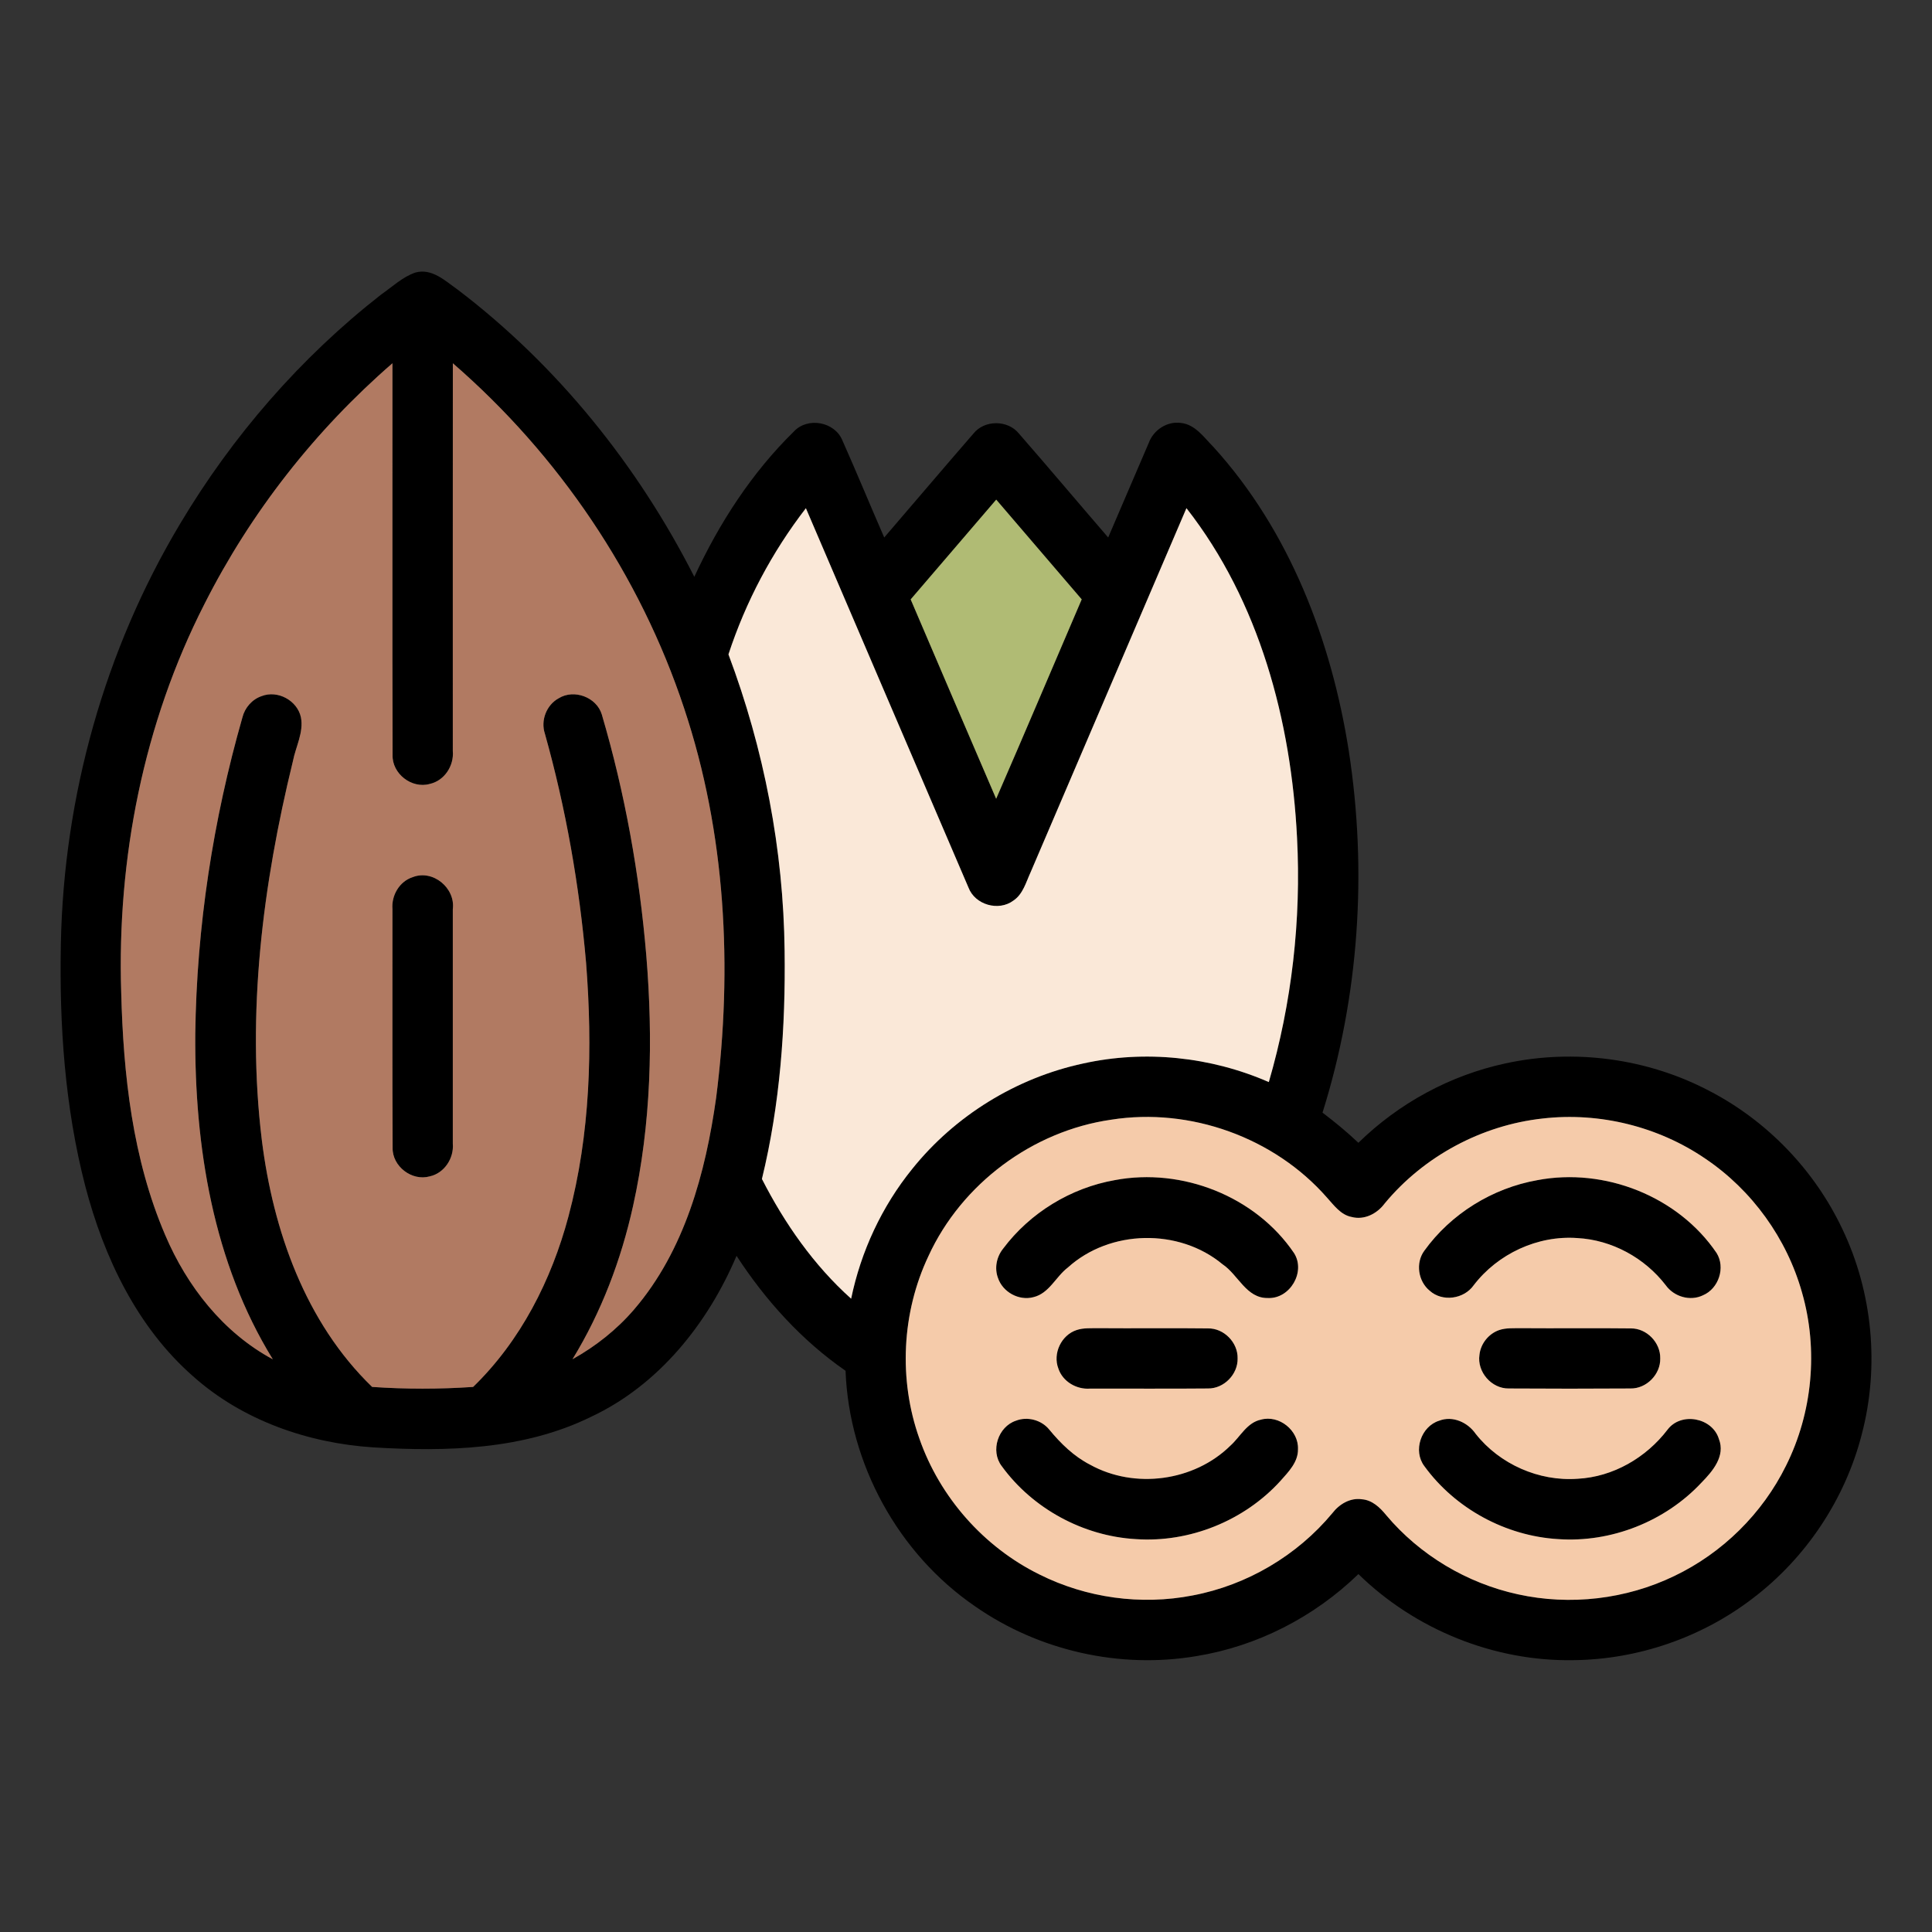 <?xml version="1.0" encoding="UTF-8" ?>
<!DOCTYPE svg PUBLIC "-//W3C//DTD SVG 1.1//EN" "http://www.w3.org/Graphics/SVG/1.1/DTD/svg11.dtd">
<svg width="512pt" height="512pt" viewBox="0 0 512 512" version="1.1" xmlns="http://www.w3.org/2000/svg">
<rect x="0" y="0" width="512" height="512" fill="#333333" stroke="none"/>
<g id="#000000ff">
<path fill="#000000" opacity="1.00" d=" M 101.03 78.04 C 103.96 76.01 106.64 73.41 110.07 72.23 C 114.47 71.00 118.01 74.46 121.31 76.77 C 147.71 96.86 169.01 123.34 184.00 152.86 C 190.57 138.68 199.20 125.31 210.40 114.34 C 214.03 110.44 221.20 111.75 223.23 116.68 C 227.04 125.22 230.58 133.87 234.33 142.44 C 242.21 133.28 250.02 124.06 257.94 114.94 C 260.87 111.24 267.05 111.22 270.02 114.89 C 277.98 124.01 285.77 133.28 293.68 142.44 C 297.29 134.09 300.83 125.69 304.45 117.34 C 305.70 113.95 309.29 111.58 312.93 112.08 C 316.79 112.48 319.08 115.96 321.60 118.48 C 341.74 140.65 352.84 169.71 357.44 198.99 C 362.38 230.92 360.17 264.00 350.48 294.86 C 353.78 297.36 356.98 300.00 359.99 302.85 C 370.69 292.37 384.36 284.93 399.03 281.80 C 417.11 277.87 436.55 280.46 452.94 289.07 C 468.28 297.00 480.87 310.09 488.24 325.70 C 496.28 342.51 498.13 362.17 493.37 380.18 C 488.96 397.33 478.61 412.86 464.51 423.57 C 450.99 433.95 434.06 439.78 417.01 439.96 C 395.96 440.34 375.03 431.85 359.99 417.15 C 348.31 428.49 333.19 436.28 317.09 438.88 C 296.80 442.34 275.29 437.47 258.42 425.70 C 238.04 411.76 225.00 387.93 224.08 363.27 C 212.47 355.24 202.86 344.60 195.19 332.81 C 187.58 350.76 174.54 367.09 156.61 375.48 C 138.78 384.24 118.35 384.75 98.91 383.57 C 81.59 382.44 64.26 376.41 51.19 364.75 C 36.31 351.72 27.52 333.15 22.59 314.30 C 17.17 293.35 15.70 271.57 16.13 250.01 C 16.90 211.04 27.71 172.26 47.74 138.79 C 61.61 115.53 79.67 94.72 101.03 78.04 M 54.20 160.04 C 38.04 191.69 30.99 227.58 32.12 263.00 C 32.68 284.82 35.11 307.09 43.79 327.32 C 49.56 340.88 59.16 353.17 72.30 360.23 C 56.46 334.57 51.54 303.75 51.75 274.02 C 52.11 245.66 56.45 217.38 64.24 190.13 C 64.88 187.55 66.80 185.34 69.32 184.48 C 73.58 182.80 78.80 185.64 79.75 190.10 C 80.52 194.10 78.36 197.89 77.62 201.74 C 69.62 234.45 65.29 268.56 69.39 302.15 C 72.38 326.11 80.93 350.45 98.62 367.55 C 107.52 368.16 116.47 368.16 125.38 367.55 C 137.97 355.35 146.15 339.21 150.64 322.39 C 156.47 300.54 157.07 277.63 155.32 255.19 C 153.54 234.67 149.97 214.27 144.40 194.43 C 143.23 190.94 144.81 186.83 148.04 185.06 C 152.13 182.52 158.10 184.76 159.49 189.35 C 165.62 210.17 169.47 231.66 171.28 253.28 C 173.10 275.39 172.59 297.87 167.77 319.59 C 164.61 333.87 159.37 347.72 151.72 360.21 C 157.87 356.78 163.47 352.35 168.06 347.00 C 181.43 331.40 186.99 310.82 189.79 290.88 C 194.17 256.45 192.35 220.82 181.31 187.74 C 169.64 152.45 148.07 120.60 120.01 96.27 C 119.98 130.52 120.01 164.78 120.00 199.03 C 120.35 202.92 117.78 206.90 113.89 207.75 C 109.13 209.10 103.88 205.05 104.04 200.09 C 103.94 165.49 104.03 130.88 104.00 96.27 C 83.49 114.06 66.45 135.81 54.20 160.04 M 241.34 158.85 C 248.89 176.46 256.39 194.09 263.99 211.68 C 271.64 194.11 279.10 176.45 286.66 158.84 C 279.11 150.03 271.56 141.21 264.01 132.41 C 256.44 141.21 248.90 150.04 241.34 158.85 M 193.05 173.42 C 202.47 198.49 207.63 225.19 207.93 251.99 C 208.20 272.27 206.73 292.69 201.92 312.44 C 207.94 324.23 215.66 335.30 225.56 344.17 C 228.15 331.63 233.70 319.70 241.77 309.75 C 253.08 295.65 269.35 285.64 287.03 281.84 C 303.42 278.20 320.88 280.05 336.25 286.76 C 342.35 265.79 344.86 243.81 343.73 222.01 C 342.18 191.06 333.77 159.41 314.42 134.67 C 300.65 166.83 286.87 198.99 273.12 231.16 C 271.90 233.79 271.12 236.94 268.58 238.65 C 264.66 241.60 258.38 239.80 256.65 235.20 C 242.25 201.72 227.95 168.18 213.57 134.68 C 204.60 146.30 197.62 159.46 193.05 173.42 M 294.49 296.73 C 273.64 299.71 254.83 313.73 246.05 332.87 C 238.96 347.86 238.09 365.63 243.65 381.25 C 249.06 396.77 260.71 409.98 275.46 417.25 C 287.90 423.48 302.40 425.48 316.06 422.81 C 330.43 420.10 343.75 412.25 353.09 401.00 C 354.92 398.62 357.80 396.87 360.90 397.32 C 363.63 397.52 365.70 399.49 367.34 401.51 C 376.24 412.11 388.75 419.57 402.26 422.51 C 416.10 425.56 430.94 423.83 443.70 417.66 C 456.46 411.57 467.06 401.11 473.31 388.43 C 480.34 374.37 481.90 357.67 477.56 342.56 C 473.54 328.22 464.32 315.42 451.98 307.09 C 439.49 298.54 423.90 294.69 408.87 296.41 C 392.69 298.17 377.32 306.40 366.94 318.95 C 364.96 321.63 361.56 323.40 358.20 322.51 C 355.29 321.96 353.50 319.39 351.64 317.35 C 337.68 301.42 315.39 293.43 294.49 296.73 Z" />
<path fill="#000000" opacity="1.00" d=" M 109.35 232.46 C 114.70 230.34 120.72 235.32 120.00 240.94 C 120.00 261.65 120.00 282.37 120.00 303.08 C 120.33 306.95 117.76 310.90 113.89 311.75 C 109.16 313.09 103.93 309.09 104.05 304.16 C 103.94 283.07 104.03 261.98 104.00 240.89 C 103.71 237.29 105.85 233.59 109.35 232.46 Z" />
<path fill="#000000" opacity="1.00" d=" M 295.46 312.74 C 313.24 309.38 332.73 317.02 342.93 332.07 C 346.10 337.03 341.88 344.24 336.03 343.99 C 330.27 344.11 328.16 337.83 323.99 335.05 C 312.43 325.43 294.13 325.82 282.99 335.91 C 279.79 338.34 278.05 342.76 273.87 343.76 C 270.02 344.79 265.72 342.42 264.47 338.66 C 263.49 336.05 264.11 333.04 265.84 330.90 C 272.95 321.40 283.78 314.79 295.46 312.74 Z" />
<path fill="#000000" opacity="1.00" d=" M 407.43 312.75 C 425.21 309.37 444.70 317.00 454.91 332.05 C 457.32 335.90 455.48 341.49 451.32 343.26 C 447.90 344.93 443.60 343.63 441.43 340.59 C 435.86 333.35 427.17 328.59 418.02 328.10 C 407.51 327.33 396.92 332.26 390.54 340.61 C 387.96 344.28 382.26 345.09 378.89 342.06 C 375.81 339.56 375.09 334.68 377.45 331.47 C 384.50 321.66 395.54 314.85 407.43 312.75 Z" />
<path fill="#000000" opacity="1.00" d=" M 285.30 352.48 C 287.13 351.86 289.11 352.02 291.02 351.98 C 300.71 352.06 310.41 351.92 320.10 352.04 C 324.34 351.95 328.08 355.77 327.98 359.99 C 328.08 364.20 324.36 368.01 320.14 367.96 C 309.71 368.06 299.27 367.97 288.84 368.00 C 285.28 368.26 281.62 366.13 280.48 362.68 C 278.94 358.70 281.25 353.81 285.30 352.48 Z" />
<path fill="#000000" opacity="1.00" d=" M 397.30 352.48 C 399.14 351.86 401.11 352.02 403.03 351.98 C 412.75 352.06 422.47 351.92 432.19 352.04 C 436.40 352.00 440.07 355.80 439.98 359.99 C 440.08 364.23 436.32 368.05 432.07 367.96 C 421.34 368.03 410.60 368.03 399.86 367.96 C 395.29 368.04 391.40 363.58 392.07 359.06 C 392.37 356.11 394.49 353.45 397.30 352.48 Z" />
<path fill="#000000" opacity="1.00" d=" M 269.24 376.50 C 272.29 375.31 276.00 376.31 278.06 378.85 C 281.10 382.54 284.59 385.96 288.89 388.16 C 300.67 394.69 316.44 392.58 326.05 383.13 C 328.69 380.77 330.42 377.01 334.16 376.22 C 338.97 374.89 344.18 379.07 343.98 384.04 C 344.04 387.47 341.47 390.04 339.36 392.43 C 329.75 403.02 315.23 408.88 300.96 407.88 C 287.04 407.07 273.63 399.80 265.44 388.50 C 262.40 384.49 264.50 378.07 269.24 376.50 Z" />
<path fill="#000000" opacity="1.00" d=" M 381.39 376.50 C 384.99 375.11 388.97 376.94 391.07 379.98 C 397.43 388.04 407.84 392.63 418.08 391.89 C 427.50 391.40 436.27 386.29 441.94 378.84 C 445.53 374.12 453.80 375.68 455.52 381.33 C 457.31 385.85 453.88 389.88 450.93 392.89 C 441.31 403.20 426.98 408.87 412.91 407.88 C 399.02 407.05 385.64 399.80 377.46 388.53 C 374.40 384.47 376.58 378.01 381.39 376.50 Z" />
</g>
<g id="#b17a62ff">
<path fill="#b17a62" opacity="1.00" d=" M 54.20 160.04 C 66.45 135.81 83.49 114.06 104.00 96.27 C 104.03 130.88 103.94 165.49 104.04 200.09 C 103.88 205.05 109.13 209.10 113.89 207.75 C 117.78 206.90 120.35 202.92 120.00 199.03 C 120.01 164.78 119.98 130.52 120.01 96.27 C 148.07 120.60 169.64 152.45 181.31 187.74 C 192.35 220.82 194.17 256.45 189.79 290.88 C 186.99 310.82 181.43 331.40 168.06 347.00 C 163.47 352.35 157.87 356.78 151.72 360.21 C 159.37 347.72 164.61 333.87 167.77 319.59 C 172.59 297.87 173.10 275.39 171.28 253.28 C 169.47 231.66 165.62 210.17 159.49 189.35 C 158.10 184.76 152.13 182.52 148.04 185.06 C 144.81 186.83 143.23 190.94 144.40 194.43 C 149.97 214.27 153.54 234.67 155.32 255.19 C 157.07 277.63 156.47 300.54 150.64 322.39 C 146.15 339.21 137.97 355.35 125.38 367.55 C 116.47 368.16 107.52 368.16 98.62 367.55 C 80.93 350.45 72.38 326.11 69.39 302.15 C 65.29 268.56 69.62 234.45 77.62 201.74 C 78.36 197.89 80.52 194.10 79.75 190.10 C 78.80 185.64 73.58 182.80 69.32 184.48 C 66.80 185.34 64.88 187.55 64.24 190.13 C 56.45 217.38 52.11 245.66 51.75 274.02 C 51.54 303.75 56.46 334.57 72.30 360.23 C 59.16 353.17 49.56 340.88 43.79 327.32 C 35.11 307.09 32.68 284.82 32.12 263.00 C 30.99 227.58 38.04 191.69 54.20 160.04 M 109.35 232.46 C 105.85 233.59 103.71 237.29 104.00 240.89 C 104.03 261.98 103.94 283.07 104.05 304.16 C 103.93 309.09 109.16 313.09 113.89 311.75 C 117.76 310.90 120.33 306.95 120.00 303.08 C 120.00 282.37 120.00 261.65 120.00 240.94 C 120.72 235.32 114.70 230.34 109.35 232.46 Z" />
</g>
<g id="#b0bb74ff">
<path fill="#b0bb74" opacity="1.00" d=" M 241.34 158.85 C 248.90 150.04 256.44 141.21 264.01 132.41 C 271.56 141.21 279.11 150.03 286.66 158.84 C 279.10 176.45 271.64 194.11 263.99 211.68 C 256.39 194.09 248.89 176.46 241.34 158.85 Z" />
</g>
<g id="#fae8d8ff">
<path fill="#fae8d8" opacity="1.00" d=" M 193.05 173.42 C 197.62 159.46 204.60 146.30 213.57 134.68 C 227.95 168.18 242.25 201.72 256.65 235.20 C 258.38 239.80 264.66 241.60 268.58 238.65 C 271.12 236.94 271.90 233.79 273.12 231.16 C 286.87 198.99 300.65 166.83 314.42 134.67 C 333.77 159.41 342.18 191.06 343.73 222.01 C 344.86 243.81 342.35 265.79 336.25 286.76 C 320.88 280.05 303.42 278.20 287.03 281.84 C 269.35 285.64 253.08 295.65 241.77 309.75 C 233.70 319.70 228.15 331.63 225.56 344.17 C 215.66 335.30 207.94 324.23 201.92 312.44 C 206.73 292.69 208.20 272.27 207.93 251.99 C 207.63 225.19 202.47 198.49 193.05 173.42 Z" />
</g>
<g id="#f5cbaaff">
<path fill="#f5cbaa" opacity="1.00" d=" M 294.49 296.73 C 315.39 293.43 337.68 301.42 351.64 317.35 C 353.50 319.39 355.29 321.96 358.20 322.51 C 361.56 323.40 364.96 321.63 366.94 318.95 C 377.32 306.40 392.69 298.17 408.87 296.41 C 423.90 294.69 439.49 298.54 451.98 307.09 C 464.32 315.42 473.54 328.22 477.56 342.56 C 481.90 357.67 480.34 374.37 473.31 388.43 C 467.06 401.11 456.46 411.57 443.70 417.66 C 430.94 423.83 416.10 425.56 402.26 422.51 C 388.75 419.57 376.24 412.11 367.34 401.51 C 365.70 399.49 363.63 397.52 360.90 397.32 C 357.80 396.87 354.92 398.62 353.09 401.00 C 343.75 412.25 330.43 420.10 316.06 422.81 C 302.40 425.48 287.90 423.48 275.46 417.25 C 260.71 409.98 249.06 396.77 243.65 381.25 C 238.09 365.63 238.96 347.86 246.05 332.87 C 254.83 313.73 273.64 299.71 294.49 296.73 M 295.46 312.74 C 283.78 314.79 272.95 321.40 265.84 330.90 C 264.11 333.04 263.49 336.05 264.47 338.66 C 265.72 342.42 270.02 344.79 273.87 343.76 C 278.05 342.76 279.79 338.34 282.99 335.91 C 294.13 325.82 312.43 325.43 323.99 335.05 C 328.16 337.83 330.27 344.11 336.03 343.99 C 341.88 344.24 346.10 337.03 342.93 332.07 C 332.73 317.02 313.24 309.38 295.46 312.74 M 407.43 312.75 C 395.54 314.85 384.50 321.66 377.45 331.47 C 375.09 334.68 375.81 339.56 378.89 342.06 C 382.26 345.09 387.96 344.28 390.54 340.61 C 396.92 332.26 407.51 327.33 418.02 328.10 C 427.17 328.59 435.86 333.35 441.43 340.59 C 443.60 343.63 447.90 344.93 451.32 343.26 C 455.48 341.49 457.32 335.90 454.91 332.05 C 444.70 317.00 425.21 309.37 407.43 312.75 M 285.30 352.48 C 281.25 353.81 278.94 358.70 280.48 362.68 C 281.62 366.13 285.28 368.26 288.84 368.00 C 299.27 367.97 309.71 368.06 320.14 367.96 C 324.36 368.01 328.08 364.20 327.98 359.99 C 328.08 355.77 324.34 351.95 320.10 352.04 C 310.41 351.92 300.71 352.06 291.02 351.98 C 289.11 352.02 287.13 351.86 285.30 352.48 M 397.30 352.48 C 394.49 353.45 392.37 356.11 392.07 359.06 C 391.40 363.58 395.29 368.04 399.86 367.96 C 410.60 368.03 421.34 368.03 432.07 367.96 C 436.32 368.05 440.08 364.23 439.98 359.99 C 440.07 355.80 436.40 352.00 432.19 352.04 C 422.47 351.92 412.75 352.06 403.03 351.98 C 401.11 352.02 399.14 351.86 397.30 352.48 M 269.24 376.50 C 264.50 378.07 262.40 384.49 265.44 388.50 C 273.63 399.80 287.04 407.07 300.96 407.88 C 315.23 408.88 329.75 403.02 339.36 392.43 C 341.47 390.04 344.04 387.47 343.98 384.04 C 344.18 379.07 338.97 374.89 334.16 376.22 C 330.42 377.01 328.69 380.77 326.05 383.13 C 316.44 392.58 300.67 394.69 288.89 388.16 C 284.59 385.96 281.10 382.54 278.06 378.85 C 276.00 376.31 272.29 375.31 269.24 376.50 M 381.39 376.50 C 376.58 378.01 374.40 384.47 377.46 388.53 C 385.64 399.80 399.02 407.05 412.91 407.88 C 426.98 408.87 441.31 403.20 450.93 392.89 C 453.88 389.88 457.31 385.85 455.52 381.33 C 453.80 375.68 445.53 374.12 441.94 378.84 C 436.27 386.29 427.50 391.40 418.08 391.89 C 407.84 392.63 397.43 388.04 391.07 379.98 C 388.97 376.94 384.99 375.11 381.39 376.50 Z" />
</g>
</svg>
